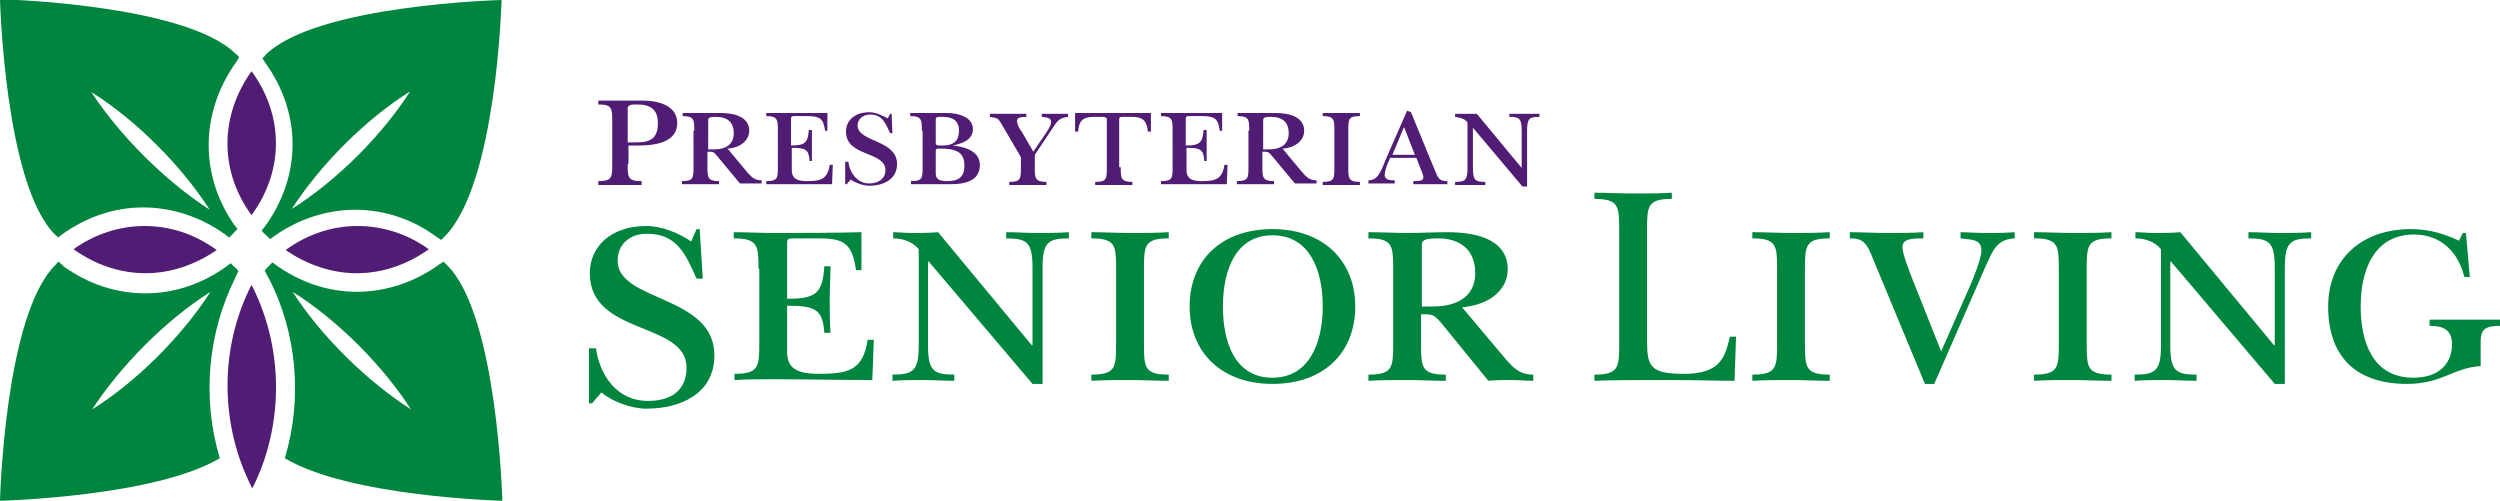 <?xml version="1.0" encoding="utf-8"?>
<!-- Generator: Adobe Illustrator 18.1.1, SVG Export Plug-In . SVG Version: 6.00 Build 0)  -->
<svg version="1.1" id="Layer_1" xmlns="http://www.w3.org/2000/svg" xmlns:xlink="http://www.w3.org/1999/xlink" x="0px" y="0px"
	 viewBox="147.4 90.2 323 64.7" enable-background="new 147.4 90.2 323 64.7" xml:space="preserve">
<path fill="#00853F" d="M200.5,143.1c-5.6-3.6-11.5-9.3-15.3-15.2C191.1,131.6,196.9,137.5,200.5,143.1 M212.3,154.9
	c0,0-0.6-23.9-7.1-30.4c-0.2-0.2-0.3-0.3-0.5-0.5l-0.6,0.4c-3.2,2.3-6.9,3.5-10.6,3.5c-3.7,0-7.3-1.2-10.5-3.5l-0.4-0.3
	c-0.2,0.2-0.3,0.3-0.5,0.5c-0.2,0.2-0.4,0.4-0.5,0.6l0.5,0.9c3.7,7.1,4.4,15.7,2.1,23.3C192.5,154.4,212.3,154.9,212.3,154.9"/>
<path fill="#00853F" d="M174.6,127.9c-3.8,5.9-9.7,11.7-15.3,15.2C162.9,137.6,168.6,131.7,174.6,127.9 M178.2,125.2
	c-0.2-0.2-0.3-0.4-0.5-0.5c-0.2-0.2-0.4-0.4-0.5-0.5l-0.5,0.4c-3.2,2.3-6.8,3.5-10.5,3.5c-3.8,0-7.4-1.2-10.6-3.5L155,124
	c-0.2,0.1-0.3,0.3-0.5,0.5c-6.5,6.5-7.1,30.4-7.1,30.4s20-0.5,28.4-5.5c-2.3-7.6-1.6-16.1,2-23.3L178.2,125.2z"/>
<path fill="#00853F" d="M174.5,117.3c-5.9-3.8-11.7-9.7-15.3-15.2C164.8,105.6,170.7,111.4,174.5,117.3 M178,98.1l0.3-0.5
	c-0.1-0.1-0.2-0.3-0.4-0.4c-6.5-6.5-30.5-7.1-30.5-7.1s0.6,23.9,7.1,30.4c0.1,0.1,0.3,0.2,0.4,0.4l0.5-0.4c3.2-2.3,6.8-3.5,10.5-3.5
	c3.7,0,7.4,1.2,10.6,3.5l0.5,0.4c0.2-0.2,0.4-0.4,0.6-0.6c0.2-0.2,0.3-0.4,0.5-0.5l-0.4-0.5C173.2,112.9,173.2,104.7,178,98.1"/>
<path fill="#00853F" d="M200.4,102c-3.6,5.6-9.3,11.4-15.3,15.2C188.9,111.3,194.8,105.5,200.4,102 M212.2,90.2c0,0-24,0.6-30.5,7.1
	c-0.1,0.1-0.2,0.3-0.4,0.4l0.3,0.5c4.8,6.6,4.8,14.7,0,21.3l-0.4,0.5c0.2,0.2,0.3,0.4,0.5,0.5c0.2,0.2,0.4,0.4,0.6,0.6l0.4-0.3
	c3.2-2.3,6.9-3.5,10.6-3.5c3.7,0,7.4,1.2,10.5,3.5l0.6,0.4c0.1-0.1,0.3-0.3,0.4-0.4C211.6,114.1,212.2,90.2,212.2,90.2"/>
<path fill="#511C74" d="M166.1,119.4c-3.2,0-6.4,1-9.2,3c2.8,2,6,3.1,9.3,3.1c3.1,0,6.3-1,9.2-3
	C172.5,120.4,169.3,119.4,166.1,119.4"/>
<path fill="#511C74" d="M193.5,125.5c3.3,0,6.5-1.1,9.3-3.1c-2.8-2-6-3-9.2-3c-3.2,0-6.4,1-9.3,3.1
	C187.2,124.5,190.4,125.5,193.5,125.5"/>
<path fill="#511C74" d="M179.9,118c4.3-5.9,4.1-13,0-18.6C175.9,105,175.6,112.1,179.9,118"/>
<path fill="#511C74" d="M180,153.3c4-7.9,4.2-17.9-0.1-26.3C175.6,135.4,175.9,145.4,180,153.3"/>
<g>
	<path fill="#511C74" d="M228.5,111.4c0,1.7,0,2.2,1.8,2.2v0.5c-0.9,0-1.9,0-2.8,0c-0.9,0-1.9,0-2.8,0v-0.5c1.8,0,1.8-0.5,1.8-2.2
		v-5.5c0-1.7,0-2.2-1.8-2.2v-0.5c0.9,0,1.9,0,2.8,0c1,0,1.9,0,2.9,0c2.4,0,4.5,0.8,4.5,2.9c0,2.3-2.4,2.9-5,2.9c-0.5,0-0.8,0-1.3,0
		V111.4z M228.5,108.6c0.5,0,0.9,0,1.2,0c1.8,0,2.7-0.6,2.7-2.5c0-1.8-1-2.4-2.7-2.4c-0.6,0-1.2,0-1.2,0.5V108.6z"/>
	<path fill="#511C74" d="M237.1,107.1c0-1.4,0-1.9-1.5-1.9v-0.4c0.8,0,1.6,0,2.4,0c0.8,0,1.7,0,2.5,0c2,0,3.7,0.6,3.7,2.3
		c0,1.2-1.1,2.2-2.8,2.3l2.5,3c0.6,0.7,1,1.1,1.9,1.1v0.4c-0.5,0-0.9,0-1.4,0c-0.5,0-0.9,0-1.4,0l-3-3.6c-0.4-0.5-0.5-0.5-1.2-0.5
		v1.9c0,1.4,0,1.9,1.5,1.9v0.4c-0.8,0-1.6,0-2.4,0c-0.8,0-1.6,0-2.4,0v-0.4c1.5,0,1.5-0.4,1.5-1.9V107.1z M238.9,109.5h0.7
		c1.8,0,2.6-0.8,2.6-2.1c0-1.4-0.8-2.1-2.3-2.1c-0.5,0-1,0-1,0.4V109.5z"/>
	<path fill="#511C74" d="M247.9,107.1c0-1.4,0-1.9-1.5-1.9v-0.4c0.8,0,1.6,0,2.4,0c1.6,0,3.7,0,5.5,0v2.3H254
		c-0.2-1.6-0.7-1.9-2.3-1.9H250c-0.3,0-0.4,0.1-0.4,0.3v3.5c1.7,0,2.2-0.3,2.3-2h0.4c0,0.7,0,1.4,0,2c0,0.7,0,1.4,0,2H252
		c-0.1-1.5-0.5-1.7-2.3-1.7v2.9c0,1,0.6,1.4,1.9,1.4c1.8,0,2.7-0.2,3-2.1h0.4l-0.1,2.5c-2,0-4.1,0-6.1,0c-0.8,0-1.6,0-2.4,0v-0.4
		c1.5,0,1.5-0.4,1.5-1.9V107.1z"/>
	<path fill="#511C74" d="M262.7,107.4h-0.3c-0.6-1.3-1-2.4-2.6-2.4c-0.9,0-1.6,0.6-1.6,1.4c0,2.2,5.1,1.8,5.1,5c0,2-1.8,2.8-3.6,2.8
		c-0.8,0-1.8-0.4-2.4-0.8l-0.5,0.6h-0.2v-2.9h0.4c0.2,1.5,1.2,2.8,2.7,2.8c1.3,0,2.1-0.7,2.1-1.7c0-2.5-5.1-1.7-5.1-5
		c0-1.4,1.1-2.5,3-2.5c0.8,0,1.7,0.4,2.4,0.8l0.3-0.6h0.2L262.7,107.4z"/>
	<path fill="#511C74" d="M266.5,107.1c0-1.4,0-1.9-1.5-1.9v-0.4c0.7,0,1.5,0,2.4,0c0.8,0,1.6,0,2.3,0c1.7,0,3.4,0.6,3.4,2.1
		c0,1.5-1.7,1.9-2.6,2.1v0c1,0.1,3.5,0.5,3.5,2.5c0,1.8-1.4,2.5-3.8,2.5c-0.7,0-1.7,0-2.7,0c-0.9,0-1.7,0-2.4,0v-0.4
		c1.5,0,1.5-0.4,1.5-1.9V107.1z M268.3,108.6c0,0.4,0.1,0.4,0.9,0.4c1.5,0,2.1-0.7,2.1-1.9c0-1.3-0.8-1.8-2.1-1.8
		c-0.8,0-0.9,0-0.9,0.4V108.6z M268.3,112.6c0,0.8,0.5,1,1.5,1c1.4,0,2.2-0.5,2.2-2c0-1.7-1-2.2-3.1-2.2c-0.5,0-0.6,0-0.6,0.3V112.6
		z"/>
	<path fill="#511C74" d="M275.4,104.9c0.7,0,1.5,0,2.3,0c0.7,0,1.5,0,2.3,0v0.4c-0.7,0-1.2,0.1-1.2,0.5c0,0.5,0.3,1,0.6,1.4l1.5,2.6
		l1.7-2.5c0.3-0.5,0.6-0.9,0.6-1.3c0-0.7-0.7-0.6-1.2-0.7v-0.4c0.6,0,1.1,0,1.7,0c0.6,0,1.1,0,1.7,0v0.4c-0.9,0.1-1.3,0.4-1.7,1
		l-2.6,3.9v1.6c0,1.4,0,1.9,1.5,1.9v0.4c-0.8,0-1.6,0-2.4,0c-0.8,0-1.6,0-2.4,0v-0.4c1.5,0,1.5-0.4,1.5-1.9v-1.3l-2.4-4.1
		c-0.6-1-0.5-0.9-1.6-1.1V104.9z"/>
	<path fill="#511C74" d="M292.2,111.8c0,1.4,0,1.9,1.5,1.9v0.4c-0.8,0-1.6,0-2.4,0c-0.8,0-1.6,0-2.4,0v-0.4c1.5,0,1.5-0.4,1.5-1.9
		v-6.2c0-0.2-0.2-0.3-0.6-0.3h-1.1c-1.5,0-1.9,0.6-2,1.9h-0.4v-2.4c1.8,0,3.3,0,4.9,0s3.2,0,4.9,0v2.4h-0.4c-0.1-1.2-0.5-1.9-2-1.9
		h-1.1c-0.4,0-0.6,0-0.6,0.3V111.8z"/>
	<path fill="#511C74" d="M298.9,107.1c0-1.4,0-1.9-1.5-1.9v-0.4c0.8,0,1.6,0,2.4,0c1.6,0,3.7,0,5.5,0v2.3H305
		c-0.2-1.6-0.7-1.9-2.3-1.9H301c-0.3,0-0.4,0.1-0.4,0.3v3.5c1.7,0,2.2-0.3,2.3-2h0.4c0,0.7,0,1.4,0,2c0,0.7,0,1.4,0,2H303
		c-0.1-1.5-0.5-1.7-2.3-1.7v2.9c0,1,0.6,1.4,1.9,1.4c1.8,0,2.7-0.2,3-2.1h0.4l-0.1,2.5c-2,0-4.1,0-6.1,0c-0.8,0-1.6,0-2.4,0v-0.4
		c1.5,0,1.5-0.4,1.5-1.9V107.1z"/>
	<path fill="#511C74" d="M308.8,107.1c0-1.4,0-1.9-1.5-1.9v-0.4c0.8,0,1.6,0,2.4,0c0.8,0,1.7,0,2.5,0c2,0,3.7,0.6,3.7,2.3
		c0,1.2-1.1,2.2-2.8,2.3l2.5,3c0.6,0.7,1,1.1,1.9,1.1v0.4c-0.4,0-0.9,0-1.4,0c-0.5,0-0.9,0-1.4,0l-3-3.6c-0.4-0.5-0.5-0.5-1.2-0.5
		v1.9c0,1.4,0,1.9,1.5,1.9v0.4c-0.8,0-1.6,0-2.4,0c-0.8,0-1.6,0-2.4,0v-0.4c1.5,0,1.5-0.4,1.5-1.9V107.1z M310.6,109.5h0.7
		c1.8,0,2.6-0.8,2.6-2.1c0-1.4-0.8-2.1-2.3-2.1c-0.5,0-1,0-1,0.4V109.5z"/>
	<path fill="#511C74" d="M321.6,111.8c0,1.4,0,1.9,1.5,1.9v0.4c-0.8,0-1.6,0-2.4,0c-0.8,0-1.6,0-2.4,0v-0.4c1.5,0,1.5-0.4,1.5-1.9
		v-4.7c0-1.4,0-1.9-1.5-1.9v-0.4c0.8,0,1.6,0,2.4,0c0.8,0,1.6,0,2.4,0v0.4c-1.5,0-1.5,0.4-1.5,1.9V111.8z"/>
	<path fill="#511C74" d="M329.7,104.7l3,7.3c0.5,1.1,0.5,1.6,1.7,1.6v0.4c-0.7,0-1.5,0-2.2,0c-0.7,0-1.5,0-2.2,0v-0.4
		c0.7,0,1.3,0,1.3-0.5c0-0.2-0.1-0.4-0.2-0.7l-0.7-1.8H327l-0.3,0.7c-0.2,0.5-0.4,1.1-0.4,1.5c0,0.7,0.8,0.7,1.3,0.7v0.4
		c-0.6,0-1.1,0-1.7,0c-0.6,0-1.1,0-1.7,0v-0.4c1.4,0,1.7-1.5,2.5-3.3l2.5-5.7L329.7,104.7L329.7,104.7z M330.2,110.2l-1.4-3.6
		l-1.5,3.6H330.2z"/>
	<path fill="#511C74" d="M344.7,114.3h-0.6l-6.4-7.6h0v5.2c0,1.6,0.3,1.8,1.6,1.8v0.4c-0.6,0-1.2,0-2,0c-0.6,0-1.2,0-1.9,0v-0.4
		c1.3,0,1.6-0.2,1.6-1.8v-5.9c-0.4-0.5-1-0.6-1.6-0.7v-0.4c0.3,0,0.7,0,1.2,0c0.5,0,1,0,1.6,0l5.8,7h0v-4.8c0-1.6-0.3-1.8-1.6-1.8
		v-0.4c0.6,0,1.2,0,1.9,0c0.7,0,1.4,0,2,0v0.4c-1.3,0-1.6,0.2-1.6,1.8V114.3z"/>
</g>
<g>
	<path fill="#00853F" d="M238.2,126.2h-0.8c-1.4-3.1-2.5-5.8-6.4-5.8c-2.3,0-3.8,1.4-3.8,3.5c0,5.3,12.5,4.4,12.5,12.2
		c0,5-4.4,6.9-8.8,6.9c-1.9,0-4.4-0.9-5.8-2.1l-1.2,1.4h-0.4v-7.1h0.9c0.5,3.6,2.8,6.8,6.7,6.8c3.3,0,5-1.6,5-4.3
		c0-6-12.5-4.1-12.5-12.2c0-3.4,2.7-6.1,7.3-6.1c2,0,4.2,0.9,5.8,2l0.7-1.6h0.4L238.2,126.2z"/>
	<path fill="#00853F" d="M245.4,124.9c0-3-0.1-3.9-3.2-3.9v-0.8c1.7,0,3.4,0.1,5,0.1c3.4,0,7.8,0,11.5-0.1v4.9h-0.7
		c-0.5-3.3-1.4-4.1-4.7-4.1h-3.5c-0.5,0-0.7,0.1-0.7,0.5v7.3c3.6,0,4.6-0.6,4.8-4.2h0.8c0,1.4-0.1,2.8-0.1,4.3c0,1.4,0,2.8,0.1,4.3
		h-0.8c-0.2-3-1.1-3.5-4.8-3.5v6c0,2.1,1.3,2.8,4.1,2.8c3.9,0,5.7-0.5,6.3-4.4h0.8l-0.2,5.2c-4.2,0-8.5-0.1-12.8-0.1
		c-1.7,0-3.4,0-5,0.1v-0.8c3.1,0,3.2-0.9,3.2-3.9V124.9z"/>
	<path fill="#00853F" d="M282,139.8h-1.2L267.4,124h-0.1v10.8c0,3.3,0.7,3.8,3.4,3.8v0.8c-1.3,0-2.6-0.1-4.1-0.1
		c-1.3,0-2.6,0-3.9,0.1v-0.8c2.7,0,3.4-0.5,3.4-3.8v-12.4c-0.8-1-2.1-1.4-3.3-1.4v-0.8c0.7,0,1.5,0.1,2.5,0.1c1,0,2.2,0,3.3-0.1
		l12.1,14.6h0.1v-10c0-3.3-0.7-3.8-3.4-3.8v-0.8c1.3,0,2.6,0.1,3.9,0.1c1.6,0,2.8,0,4.2-0.1v0.8c-2.7,0-3.4,0.5-3.4,3.8V139.8z"/>
	<path fill="#00853F" d="M295.2,134.7c0,3,0.1,3.9,3.2,3.9v0.8c-1.7,0-3.4-0.1-5-0.1c-1.7,0-3.4,0-5,0.1v-0.8c3.1,0,3.2-0.9,3.2-3.9
		v-9.8c0-3-0.1-3.9-3.2-3.9v-0.8c1.7,0,3.4,0.1,5,0.1c1.7,0,3.4,0,5-0.1v0.8c-3.1,0-3.2,0.9-3.2,3.9V134.7z"/>
	<path fill="#00853F" d="M311.8,139.8c-6.6,0-10.7-4.1-10.7-10c0-6,4.1-10,10.7-10c6.6,0,10.7,4.1,10.7,10
		C322.5,135.8,318.4,139.8,311.8,139.8z M311.8,120.6c-4.8,0-6.4,4.6-6.4,9.2c0,4.7,1.6,9.2,6.4,9.2c4.8,0,6.5-4.6,6.5-9.2
		C318.3,125.1,316.6,120.6,311.8,120.6z"/>
	<path fill="#00853F" d="M327.4,124.9c0-3-0.1-3.9-3.2-3.9v-0.8c1.7,0,3.4,0.1,5,0.1c1.7,0,3.5-0.1,5.2-0.1c4.3,0,7.8,1.2,7.8,4.8
		c0,2.6-2.3,4.6-5.9,4.9l5.3,6.3c1.2,1.4,2,2.4,3.9,2.4v0.8c-0.9,0-1.9-0.1-2.9-0.1c-1,0-1.9,0-2.9,0.1l-6.2-7.6c-0.9-1-1.1-1-2.5-1
		v3.9c0,3,0.1,3.9,3.2,3.9v0.8c-1.7,0-3.4-0.1-5-0.1c-1.7,0-3.4,0-5,0.1v-0.8c3.1,0,3.2-0.9,3.2-3.9V124.9z M331.1,129.8h1.4
		c3.7,0,5.5-1.7,5.5-4.3c0-2.9-1.8-4.5-4.8-4.5c-1,0-2.1,0-2.1,0.8V129.8z"/>
	<path fill="#00853F" d="M360.2,134.3c0,3.3,0.5,4.2,4.8,4.2c4.8,0,5.3-2.3,5.9-4.8h0.8l-0.2,5.7c-2.2,0-4.7-0.1-8.5-0.1
		c-4.1,0-7.4,0-9.6,0.1v-0.8c3.1,0,3.2-0.9,3.2-3.9v-14.9c0-3-0.1-3.9-3.2-3.9v-0.8c1.7,0,3.4,0.1,5,0.1c1.7,0,3.4,0,5-0.1v0.8
		c-3.1,0-3.2,0.9-3.2,3.9V134.3z"/>
	<path fill="#00853F" d="M380.6,134.7c0,3,0.1,3.9,3.2,3.9v0.8c-1.7,0-3.4-0.1-5-0.1c-1.7,0-3.4,0-5,0.1v-0.8c3.1,0,3.2-0.9,3.2-3.9
		v-9.8c0-3-0.1-3.9-3.2-3.9v-0.8c1.7,0,3.4,0.1,5,0.1c1.7,0,3.4,0,5-0.1v0.8c-3.1,0-3.2,0.9-3.2,3.9V134.7z"/>
	<path fill="#00853F" d="M396.1,139.8l-6.6-15.9c-0.9-2.3-1.3-2.9-3.1-2.9v-0.8c1.6,0,3.1,0.1,4.7,0.1c1.6,0,3.4,0,4.8-0.1v0.8
		c-1.3,0-2.7,0-2.7,1.1c0,1,0.8,2.8,1.1,3.7l3.9,9.8l3.7-8.4c0.4-0.9,1.5-3.6,1.5-4.6c0-1.6-1.4-1.4-2.7-1.6v-0.8
		c0.9,0,1.9,0.1,3.4,0.1c1.2,0,2.4,0,3.6-0.1v0.8c-2.3,0.1-2.8,1.5-3.8,3.7l-6.6,15.1H396.1z"/>
	<path fill="#00853F" d="M417,134.7c0,3,0.1,3.9,3.2,3.9v0.8c-1.7,0-3.4-0.1-5-0.1c-1.7,0-3.4,0-5,0.1v-0.8c3.1,0,3.2-0.9,3.2-3.9
		v-9.8c0-3-0.1-3.9-3.2-3.9v-0.8c1.7,0,3.4,0.1,5,0.1c1.7,0,3.4,0,5-0.1v0.8c-3.1,0-3.2,0.9-3.2,3.9V134.7z"/>
	<path fill="#00853F" d="M442.5,139.8h-1.2L427.9,124h-0.1v10.8c0,3.3,0.7,3.8,3.4,3.8v0.8c-1.3,0-2.6-0.1-4.1-0.1
		c-1.3,0-2.6,0-3.9,0.1v-0.8c2.7,0,3.4-0.5,3.4-3.8v-12.4c-0.8-1-2.1-1.4-3.3-1.4v-0.8c0.7,0,1.5,0.1,2.5,0.1c1,0,2.2,0,3.3-0.1
		l12.1,14.6h0.1v-10c0-3.3-0.7-3.8-3.4-3.8v-0.8c1.3,0,2.6,0.1,3.9,0.1c1.6,0,2.8,0,4.2-0.1v0.8c-2.7,0-3.4,0.5-3.4,3.8V139.8z"/>
	<path fill="#00853F" d="M465.6,120.3h0.4l0.5,5.7h-0.7c-0.8-3.3-3.1-5.5-6.5-5.5c-5.3,0-6.9,4.8-6.9,9.3c0,4.5,1.5,9.2,6.8,9.2
		c3.8,0,5-2.3,5-4.3c0-1.8-1-2.4-2.9-2.4v-0.8h9.2v0.8c-1.8,0-2.6,0.3-2.6,2v3.2c-3.5,0.2-5,2.3-9.5,2.3c-6.7,0-10.2-3.6-10.2-10
		c0-6.1,4.3-10,10.7-10c2.5,0,4.5,0.7,6.2,1.5L465.6,120.3z"/>
</g>
</svg>
